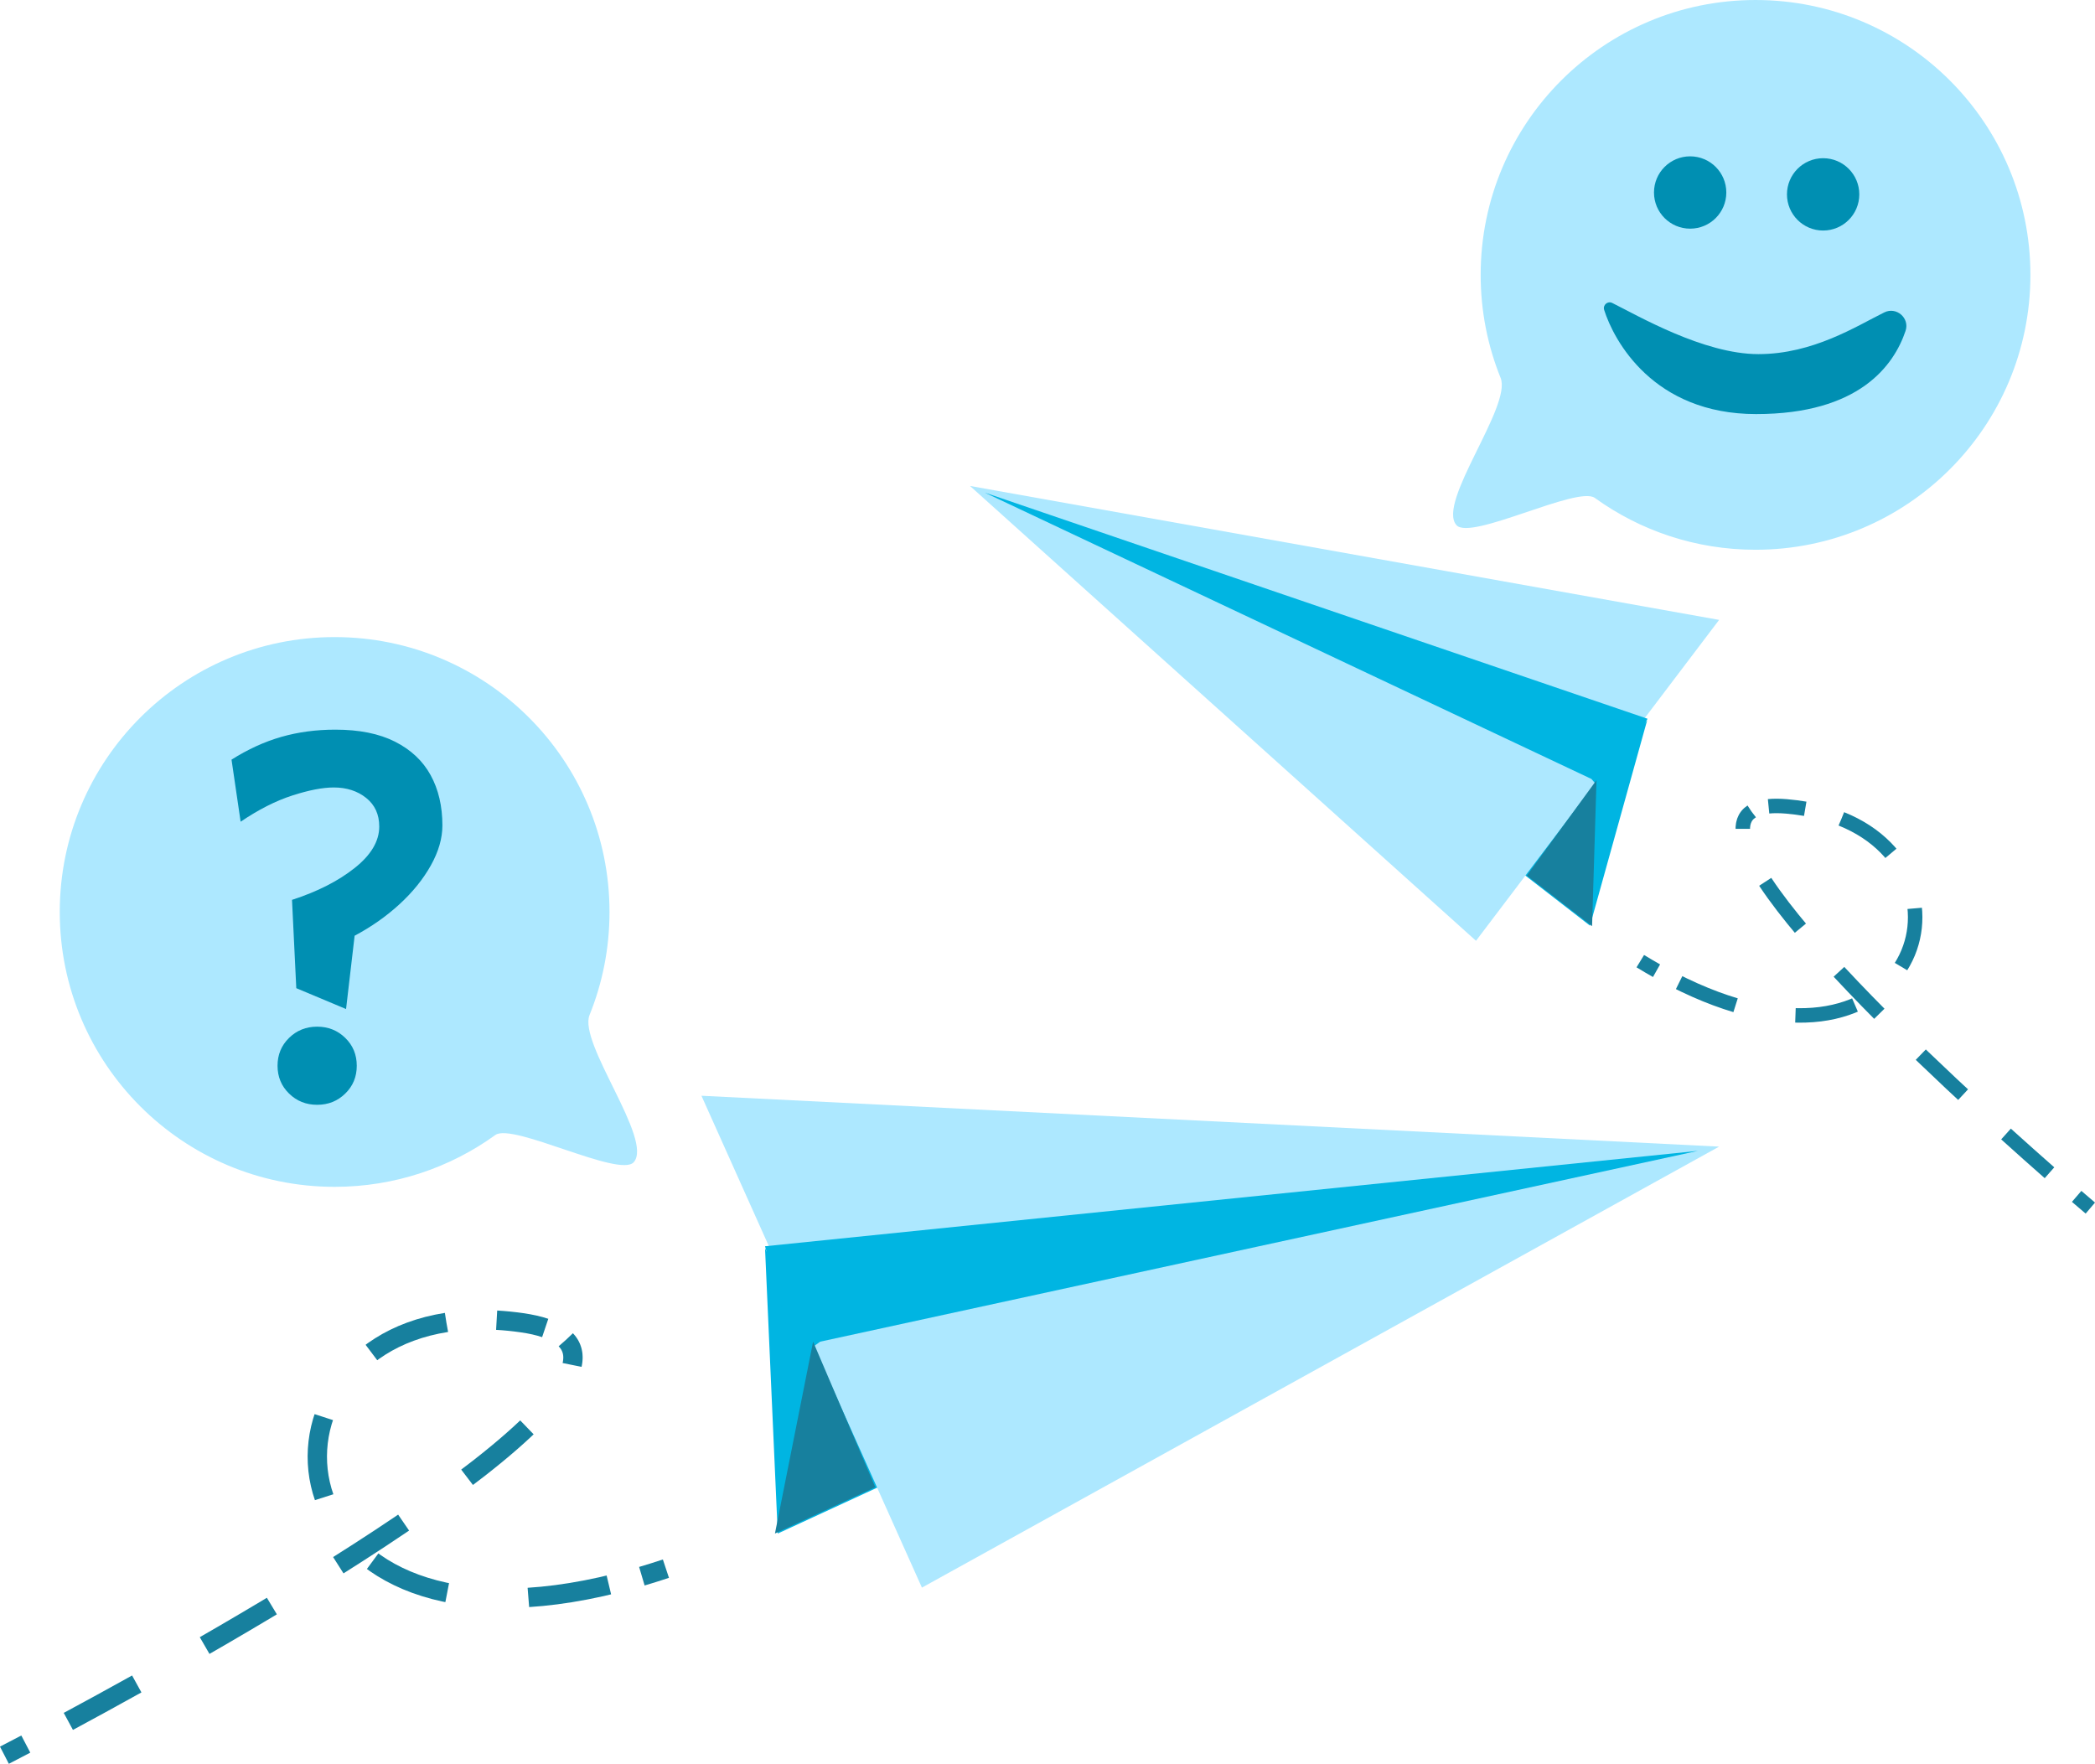<?xml version="1.0" encoding="UTF-8"?>
<svg id="Ebene_2" data-name="Ebene 2" xmlns="http://www.w3.org/2000/svg" viewBox="0 0 863.15 726.7">
  <defs>
    <style>
      .cls-1 {
        fill: #17809e;
      }

      .cls-2 {
        stroke-dasharray: 32.13 32.13;
      }

      .cls-2, .cls-3, .cls-4, .cls-5, .cls-6, .cls-7 {
        fill: none;
        stroke: #17809e;
        stroke-miterlimit: 10;
      }

      .cls-2, .cls-3, .cls-6 {
        stroke-width: 7.97px;
      }

      .cls-8 {
        fill: #00b5e2;
      }

      .cls-9 {
        fill: #ade8ff;
      }

      .cls-3 {
        stroke-dasharray: 33.6 33.6;
      }

      .cls-4 {
        stroke-dasharray: 25.09 25.09;
      }

      .cls-4, .cls-5, .cls-7 {
        stroke-width: 5.96px;
      }

      .cls-7 {
        stroke-dasharray: 23.99 23.99;
      }

      .cls-10 {
        fill: #008fb2;
      }
    </style>
  </defs>
  <g id="Ebene_1-2" data-name="Ebene 1">
    <g>
      <path class="cls-9" d="M137.88,488.98c24.72,0,47.59-7.92,66.21-21.36,7.13-5.14,51.29,17.82,57.03,11.19,8.11-9.35-22.93-48.97-18.22-60.63,5.3-13.11,8.22-27.44,8.22-42.45,0-62.55-50.7-113.25-113.25-113.25s-113.25,50.7-113.25,113.25,50.7,113.25,113.25,113.25"/>
      <path class="cls-10" d="M162.76,305.58c6.54,3.31,11.43,7.9,14.66,13.78,3.23,5.88,4.85,12.79,4.85,20.73,0,5.29-1.58,10.77-4.74,16.43-3.16,5.66-7.46,10.99-12.9,15.99-5.44,5-11.61,9.34-18.52,13.01l-3.53,30.21-20.51-8.6-1.76-36.38c10.44-3.38,19.03-7.75,25.8-13.12,6.76-5.36,10.14-11.06,10.14-17.09,0-5-1.8-8.93-5.4-11.8-3.6-2.87-8.05-4.3-13.34-4.3-4.56,0-10.25,1.1-17.09,3.31-6.83,2.21-13.93,5.81-21.28,10.8l-3.75-25.58c6.76-4.26,13.59-7.39,20.51-9.37,6.91-1.98,14.33-2.98,22.27-2.98,9.85,0,18.04,1.65,24.59,4.96ZM142.25,427.62c3.16,3.09,4.74,6.91,4.74,11.47s-1.58,8.38-4.74,11.46c-3.16,3.09-7.02,4.63-11.58,4.63s-8.42-1.54-11.58-4.63c-3.16-3.09-4.74-6.91-4.74-11.46s1.58-8.38,4.74-11.47c3.16-3.09,7.02-4.63,11.58-4.63s8.41,1.54,11.58,4.63Z"/>
      <path class="cls-9" d="M723.28,226.5c-24.72,0-47.59-7.92-66.21-21.36-7.13-5.14-51.29,17.82-57.03,11.19-8.11-9.35,22.93-48.97,18.22-60.63-5.3-13.11-8.22-27.44-8.22-42.45,0-62.55,50.7-113.25,113.25-113.25s113.25,50.7,113.25,113.25-50.7,113.25-113.25,113.25"/>
    </g>
    <polygon class="cls-8" points="320.44 631.82 365.87 610.86 315.2 514.34 320.44 631.82"/>
    <polygon class="cls-9" points="289 451.45 322.18 525.47 379.84 654.1 708.28 472.41 289 451.45"/>
    <polygon class="cls-8" points="699.54 474.16 337.92 552.77 327.78 560.11 315.2 513.46 699.54 474.16"/>
    <polyline class="cls-1" points="360.63 612.75 319.28 631.82 335 552.77"/>
    <g>
      <path class="cls-2" d="M28.16,709.22c66.09-35.58,231.8-128.99,205-157.18"/>
      <path class="cls-3" d="M183.91,544.85c-85.25,13.37-72.38,143.42,70.52,107.29"/>
      <path class="cls-6" d="M264.45,649.4c3.24-.96,6.54-1.99,9.91-3.11M224.63,547.13c-2.7-.91-5.92-1.64-9.68-2.17-3.55-.51-6.99-.85-10.33-1.04M1.82,723.15s3.18-1.64,8.81-4.59"/>
    </g>
    <polygon class="cls-8" points="655.09 381.38 625.56 358.49 678.64 296.76 655.09 381.38"/>
    <polygon class="cls-9" points="708.28 255.4 671.69 303.69 608.12 387.61 399.64 200.21 708.28 255.4"/>
    <polygon class="cls-8" points="405.7 202.95 655.66 320.92 661.8 327.96 678.79 296.13 405.7 202.95"/>
    <polyline class="cls-1" points="629.05 360.75 655.94 381.58 657.77 321.41"/>
    <g>
      <path class="cls-7" d="M844.4,483.17c-42.11-37-147.02-132.81-122.77-148.82"/>
      <path class="cls-4" d="M758.67,337.38c59.79,24.05,28.58,116.53-69.34,66.23"/>
      <path class="cls-5" d="M682.5,399.93c-2.2-1.24-4.43-2.55-6.69-3.93M728.66,332.2c2.12-.21,4.58-.2,7.41.04,2.67.23,5.23.56,7.69.98M861.23,497.73s-2.04-1.73-5.64-4.82"/>
      <path class="cls-10" d="M660.92,127.67c-.63-2.01,1.45-3.79,3.33-2.85,10.5,5.2,37.68,21.08,60.22,21.08s40.42-11.54,51.87-17.19c4.99-2.47,10.54,2.33,8.76,7.61-4.8,14.24-19.09,34.28-61.57,34.28s-58.66-30.41-62.61-42.92Z"/>
      <path class="cls-10" d="M696.35,94.21c8.23,0,14.9-6.67,14.9-14.9s-6.67-14.9-14.9-14.9-14.9,6.67-14.9,14.9,6.67,14.9,14.9,14.9"/>
      <path class="cls-10" d="M751.14,94.98c8.23,0,14.9-6.67,14.9-14.9s-6.67-14.9-14.9-14.9-14.9,6.67-14.9,14.9,6.67,14.9,14.9,14.9"/>
    </g>
  </g>
</svg>